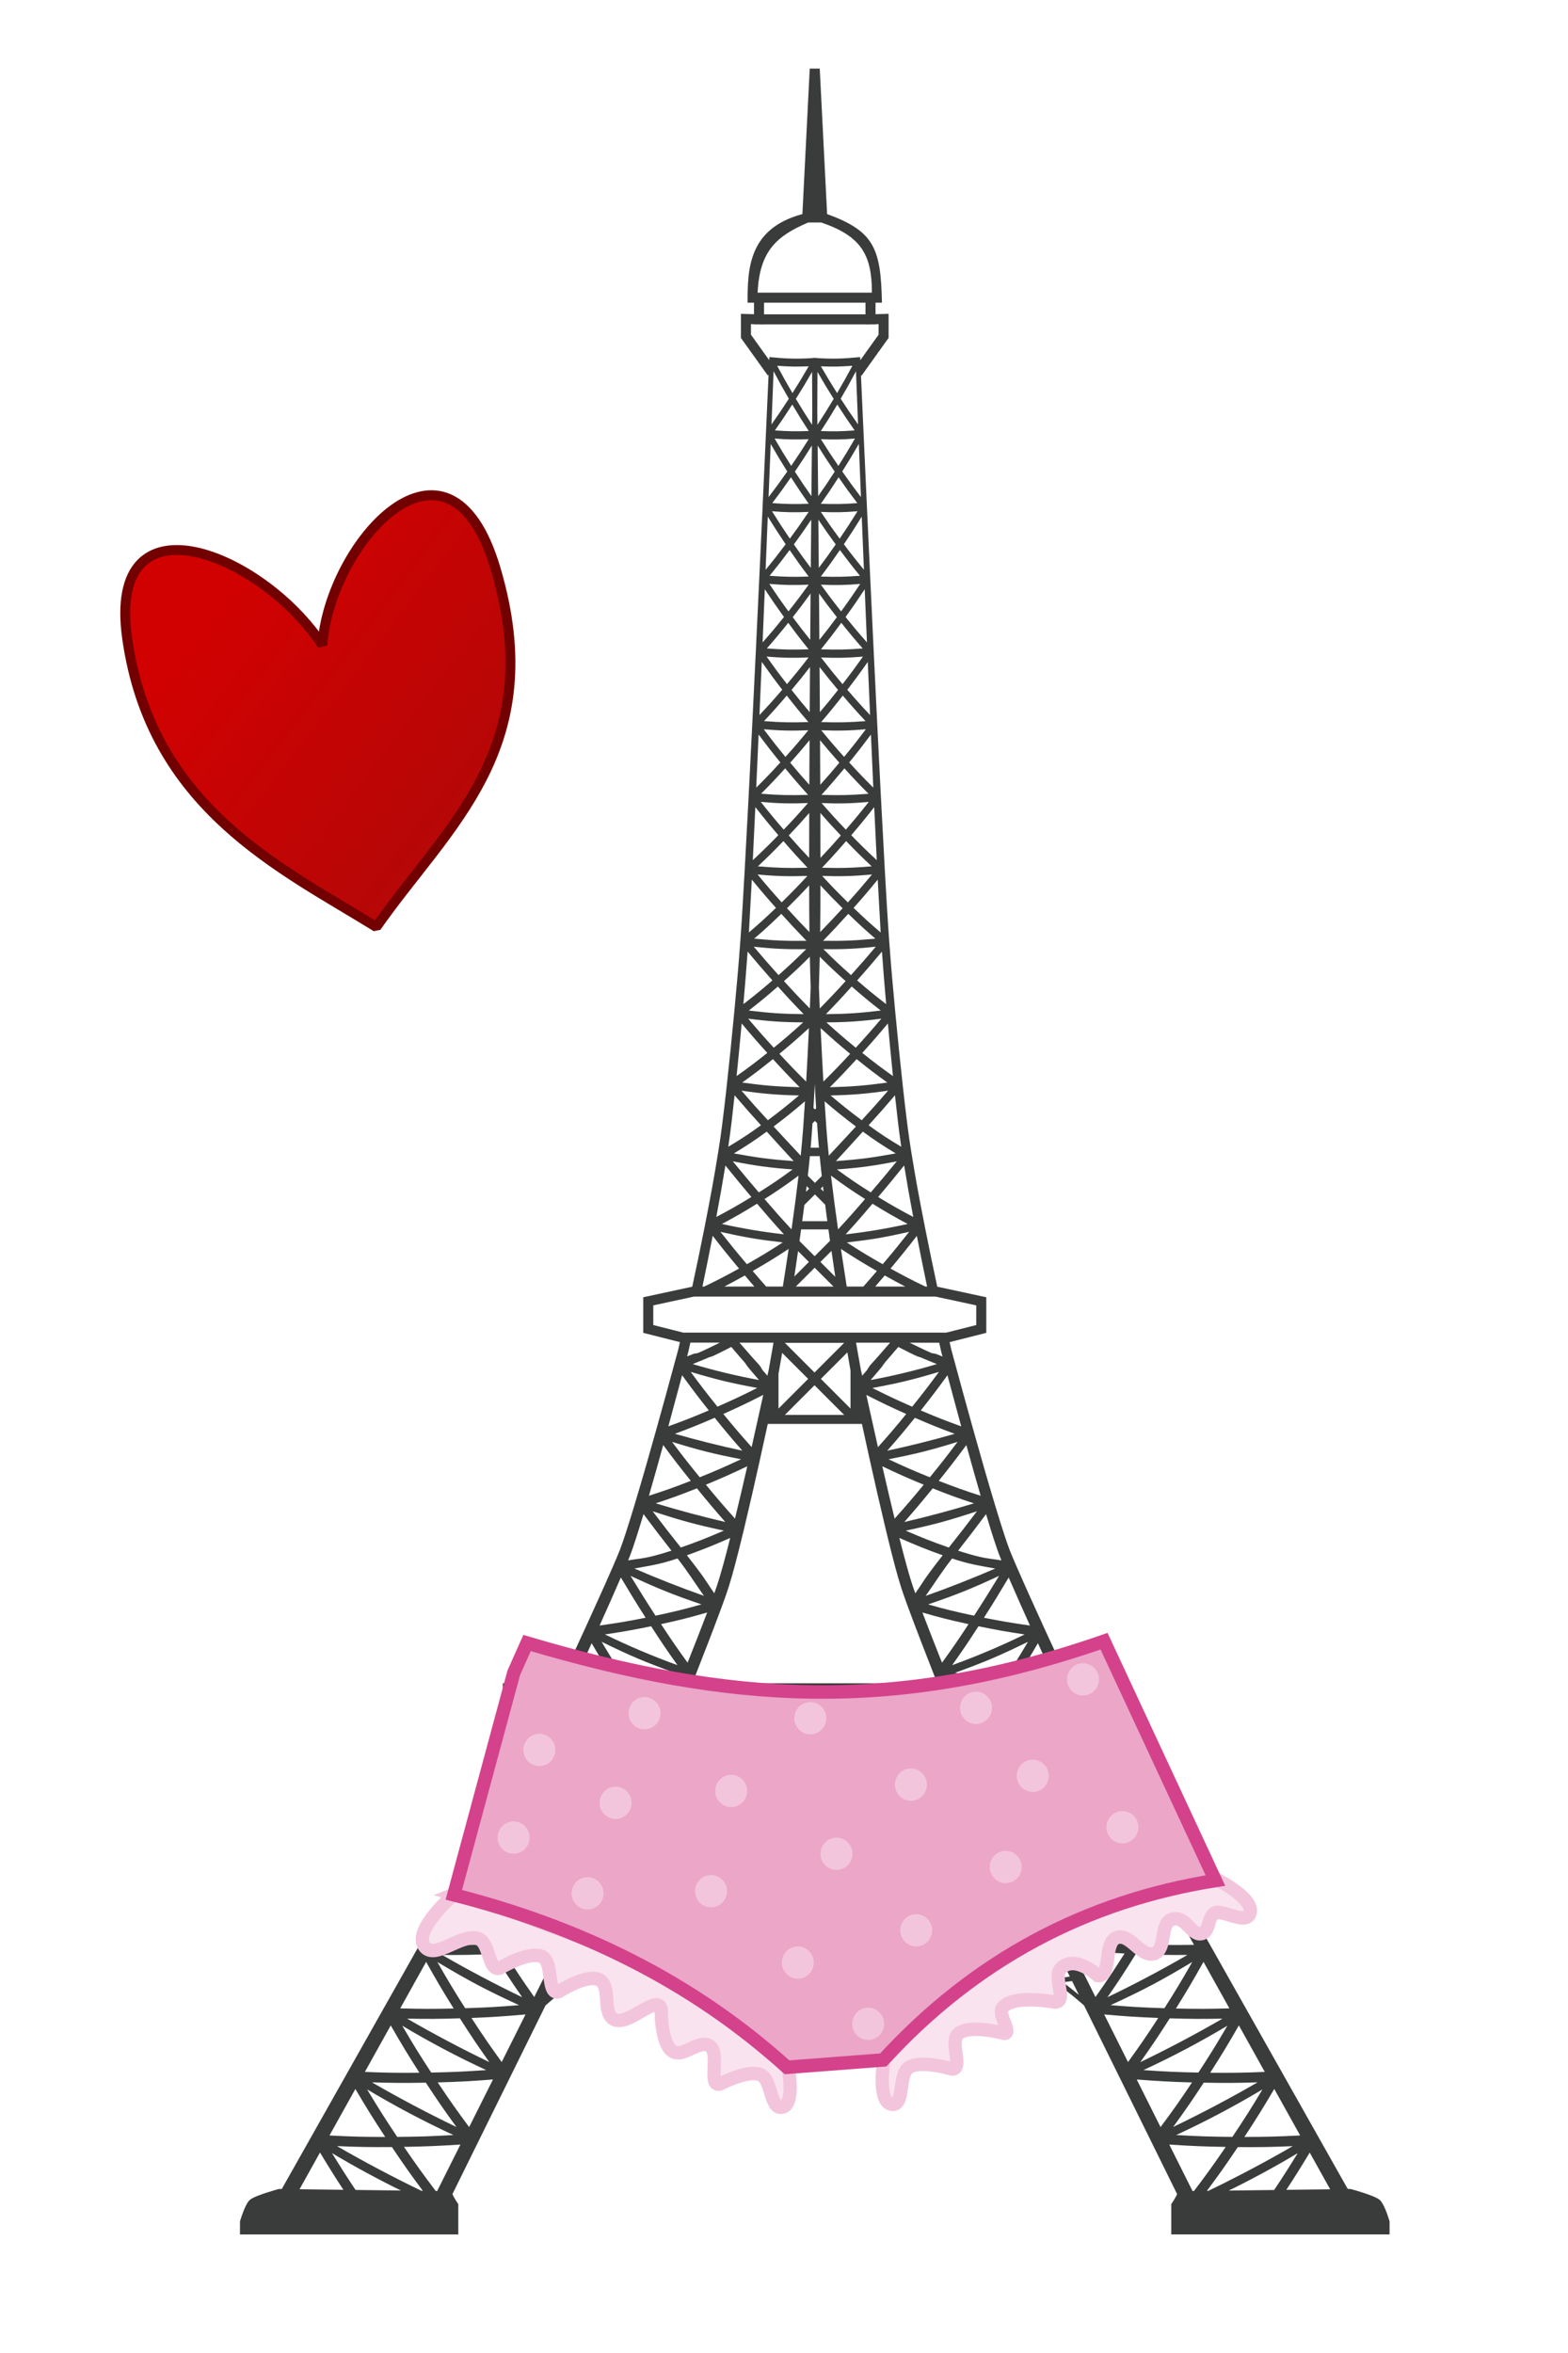 <?xml version="1.0" encoding="UTF-8"?>
<svg width="480" height="720" version="1.1" viewBox="0 0 127 190.5" xmlns="http://www.w3.org/2000/svg">
<defs>
<linearGradient id="a" x1="218.43" x2="285.27" y1="31.128" y2="163.08" gradientTransform="matrix(.467 -.088 .165 .821 433.3 94.26)" gradientUnits="userSpaceOnUse">
<stop stop-color="#d20101" offset="0"/>
<stop stop-color="#b50707" offset="1"/>
</linearGradient>
</defs>
<g transform="translate(0 -106.5)">
<g transform="matrix(.486 0 0 .442 -13.774 -134.63)">
<g transform="matrix(1.112,0,0,1.112,-10.81,-93.902)"></g>
</g>
<path d="m112.51 286.22c-0.109-0.358-0.432-1.338-0.771-1.623-0.402-0.34-2.116-0.813-2.329-0.871-0.014-3e-3 -0.022-7e-3 -0.022-7e-3l-0.227 2e-3 -2.266-4.014-2.893-5.127h6.3e-4l-3.214-5.696h-6.3e-4l-2.893-5.128-2e-3 3.7e-4 -2.572-4.558h6.2e-4l-2.356-4.174v-0.136h-0.077l-0.783-1.387h-6.26e-4l-2.359-4.176h0.012l0.035-0.037 0.085-0.09 1.38-1.463v-4.954h-4.619l-2.076-4.505-1.16-2.554c-0.33-0.736-0.668-1.486-1.052-2.372l-0.324-0.754-0.251-0.612c-0.145-0.378-0.293-0.812-0.434-1.241-0.239-0.73-0.477-1.491-0.763-2.44-0.708-2.365-1.064-3.619-1.73-5.99-0.616-2.202-0.959-3.453-1.595-5.802h-6.29e-4l-0.204-0.753-0.136-0.599 2.971-0.751v-2.881l-3.97-0.856c-0.389-1.81-0.641-3.022-1.025-4.953-0.464-2.369-0.704-3.639-1.09-6.021-0.062-0.396-0.117-0.761-0.167-1.103-0.071-0.495-0.131-0.956-0.19-1.434-0.099-0.792-0.193-1.596-0.303-2.588-0.271-2.479-0.402-3.777-0.635-6.218-0.203-2.175-0.32-3.457-0.481-5.631-0.156-2.209-0.227-3.505-0.352-5.698l-0.324-6.053-0.283-5.606-0.304-6.245-0.288-6.077-0.25-5.394-0.271-5.947-0.217-4.822 0.043 0.038 2.194-3.061v-1.951l-1.059 0.03v-0.931h0.52c-0.083-4.42-0.643-5.792-4.44-7.175l-0.596-11.777h-0.811l-0.595 11.778c-4.42 1.184-4.434 4.528-4.44 7.175h0.52v0.931l-1.059-0.03v1.952l2.173 3.031 0.066-0.049-0.219 4.886-0.268 5.881-0.271 5.823-0.269 5.691-0.29 5.952-0.297 5.899-0.324 6.053c-0.123 2.152-0.193 3.439-0.342 5.574-0.166 2.256-0.284 3.547-0.493 5.776-0.233 2.439-0.363 3.737-0.637 6.233h3.65e-4c-0.109 0.976-0.202 1.77-0.299 2.552-0.06 0.478-0.119 0.938-0.19 1.434-0.05 0.342-0.105 0.709-0.168 1.104-0.386 2.386-0.627 3.655-1.091 6.032-0.382 1.923-0.635 3.136-1.023 4.94l-3.97 0.856v2.881l2.971 0.751-0.136 0.599-0.204 0.753h-6.28e-4c-0.636 2.349-0.979 3.599-1.594 5.799-0.668 2.376-1.024 3.63-1.735 6.005-0.285 0.944-0.521 1.701-0.76 2.428-0.142 0.429-0.289 0.863-0.433 1.241l-0.252 0.612-0.309 0.72c-0.391 0.901-0.733 1.66-1.067 2.405l-1.195 2.63-2.042 4.429h-4.618v4.956l1.475 1.534 0.042 0.043-2.366 4.187-0.217 0.384-0.104 0.186-2.893 5.127-2.572 4.558-2.893 5.128-2.893 5.127-3.214 5.697-2.266 4.014-0.227-2e-3s-1.92 0.514-2.35 0.876c-0.416 0.351-0.81 1.755-0.81 1.755v1.053h17.682v-2.457s-0.338-0.474-0.472-0.814l1.946-3.946 6.3e-4 6.4e-4 2.896-5.865h-6.29e-4l2.606-5.279 0.087-0.176c0.006-7e-3 0.012-0.01 0.018-0.017 0.251-0.223 0.506-0.442 0.767-0.655 0.047-0.038 0.092-0.078 0.139-0.116 0.312-0.251 0.631-0.493 0.955-0.729 0.087-0.063 0.175-0.125 0.263-0.188 0.059-0.042 0.116-0.084 0.176-0.125 0.242-0.168 0.486-0.333 0.734-0.493 0.073-0.047 0.148-0.093 0.221-0.14 0.286-0.181 0.577-0.357 0.871-0.527 0.083-0.049 0.165-0.097 0.248-0.145 0.272-0.154 0.546-0.303 0.823-0.448 0.051-0.027 0.103-0.053 0.155-0.079 0.089-0.046 0.179-0.092 0.269-0.137 0.368-0.184 0.739-0.363 1.115-0.533 0.025-0.01 0.051-0.023 0.076-0.034 0.347-0.155 0.699-0.301 1.053-0.444 0.112-0.045 0.224-0.089 0.337-0.133 0.027-0.01 0.053-0.02 0.08-0.034 0.302-0.116 0.607-0.228 0.913-0.335 0.116-0.04 0.234-0.08 0.351-0.119 0.308-0.104 0.618-0.203 0.93-0.297 0.088-0.027 0.174-0.055 0.262-0.081 0.267-0.079 0.537-0.154 0.806-0.226 0.094-0.023 0.188-0.049 0.282-0.073 0.1-0.027 0.2-0.053 0.301-0.078 0.394-0.099 0.789-0.191 1.187-0.276 0.081-0.017 0.162-0.034 0.242-0.05 0.34-0.07 0.682-0.136 1.024-0.196 0.103-0.017 0.205-0.037 0.307-0.054 0.002 0 0.003-3.7e-4 0.004-6.4e-4 0.365-0.061 0.732-0.117 1.099-0.169 0.106-0.017 0.212-0.03 0.318-0.043 0.41-0.054 0.822-0.103 1.234-0.144 0.005-6.1e-4 0.009-2e-3 0.014-2e-3 0.254-0.023 0.509-0.046 0.764-0.067 0.158-0.013 0.316-0.023 0.474-0.035 0.075-7e-3 0.15-0.013 0.225-0.017 0.413-0.027 0.827-0.046 1.241-0.06 0.101-3e-3 0.202-7e-3 0.303-0.01 0.343-0.01 0.687-0.017 1.031-0.017 0.066-3.7e-4 0.131-2e-3 0.197-2e-3 0.066 0 0.131 2e-3 0.196 2e-3 0.344 2e-3 0.688 7e-3 1.032 0.017 0.101 2e-3 0.202 7e-3 0.303 0.01 0.414 0.013 0.828 0.034 1.241 0.06 0.075 7e-3 0.15 0.01 0.225 0.017 0.158 0.01 0.317 0.023 0.474 0.035 0.255 0.02 0.509 0.041 0.764 0.067 0.005 6.4e-4 9e-3 2e-3 0.013 2e-3 0.413 0.041 0.824 0.091 1.235 0.144 0.106 0.013 0.212 0.027 0.318 0.043 0.367 0.051 0.733 0.107 1.098 0.169 0.002 3.7e-4 0.004 3.7e-4 0.005 6.4e-4 0.103 0.017 0.205 0.036 0.308 0.054 0.342 0.061 0.684 0.126 1.024 0.196 0.081 0.017 0.162 0.034 0.242 0.05 0.397 0.085 0.793 0.177 1.187 0.276 0.101 0.023 0.202 0.052 0.302 0.078 0.094 0.023 0.188 0.048 0.281 0.073 0.27 0.072 0.539 0.147 0.807 0.226 0.087 0.027 0.173 0.053 0.259 0.08 0.313 0.095 0.624 0.195 0.933 0.299 0.116 0.039 0.233 0.078 0.349 0.119 0.308 0.107 0.613 0.219 0.917 0.336 0.026 0.01 0.053 0.02 0.08 0.03 0.111 0.043 0.222 0.087 0.333 0.132 0.354 0.142 0.707 0.289 1.054 0.444 0.025 0.01 0.05 0.02 0.075 0.034 0.376 0.169 0.747 0.348 1.115 0.533 0.09 0.045 0.18 0.091 0.269 0.138 0.053 0.027 0.105 0.053 0.158 0.081 0.276 0.144 0.549 0.293 0.82 0.446 0.083 0.047 0.165 0.096 0.248 0.144 0.294 0.171 0.584 0.346 0.871 0.528 0.073 0.046 0.148 0.092 0.22 0.139 0.244 0.158 0.484 0.32 0.722 0.485 0.061 0.043 0.121 0.087 0.182 0.129 0.092 0.066 0.185 0.13 0.276 0.197 0.32 0.233 0.635 0.472 0.943 0.719 0.057 0.046 0.113 0.095 0.17 0.142 0.249 0.203 0.493 0.413 0.734 0.626 0.009 0.01 0.019 0.017 0.029 0.027l0.087 0.175 2.606 5.279 2.606 5.279 2.236 4.531 3.6e-4 6.4e-4c-0.134 0.34-0.472 0.813-0.472 0.813v2.457h17.681v-1.053c2e-3 -6e-4 -0.013-0.05-0.038-0.132zm-7.204-6.833c-1.799 0.093-2.703 0.116-4.515 0.12 1.001-1.525 1.484-2.302 2.418-3.885zm-11.587-19.198c-0.832 1.502-1.264 2.239-2.16 3.689-1.702-0.076-2.554-0.135-4.263-0.295 2.64-1.221 3.925-1.901 6.423-3.394zm-6.715 2.806c0.925-1.375 1.373-2.078 2.236-3.509 1.668 0.094 2.501 0.118 4.159 0.129-2.071 1.239-4.204 2.366-6.395 3.379zm4.989 1.701c1.681 0.072 2.535 0.088 4.183 0.077-2.117 1.225-4.271 2.363-6.476 3.423 0.937-1.356 1.403-2.07 2.293-3.5zm4.571 0.649c-0.868 1.523-1.318 2.272-2.252 3.741-1.739-0.056-2.613-0.106-4.36-0.247 2.717-1.256 4.041-1.957 6.611-3.494zm-1.82 4.56c1.719 0.052 2.59 0.058 4.272 0.027-2.178 1.258-4.391 2.429-6.657 3.519 0.973-1.372 1.461-2.096 2.385-3.545zm4.666 0.597c-0.905 1.545-1.374 2.305-2.346 3.794-1.777-0.036-2.668-0.076-4.455-0.199 2.329-1.078 4.597-2.276 6.801-3.594zm-1.913 4.612c1.755 0.034 2.645 0.027 4.361-0.027-2.236 1.294-4.511 2.495-6.84 3.614 1.01-1.388 1.517-2.12 2.479-3.589zm4.759 0.544c-0.942 1.567-1.43 2.337-2.439 3.846-1.815-0.017-2.725-0.047-4.551-0.151 2.394-1.108 4.726-2.341 6.99-3.695zm0.184-1.415c-1.763 0.071-2.648 0.084-4.421 0.067 0.963-1.504 1.427-2.272 2.324-3.832zm-2.866-5.145c-1.726 0.049-2.592 0.051-4.33 0.013 0.925-1.483 1.372-2.24 2.233-3.778zm-2.866-5.144c-1.689 0.027-2.538 0.017-4.237-0.04 0.888-1.464 1.316-2.209 2.139-3.724zm-8.367-4.522c-0.872 1.417-1.322 2.112-2.256 3.477l-1.929-3.854c1.677 0.19 2.514 0.266 4.185 0.377zm-2.847 4.759c-0.096 0.02-0.192 0.036-0.287 0.057-0.161-0.581-0.344-1.164-0.547-1.746l0.624 1.263zm-1.978-2.732c-0.801-0.389-1.617-0.742-2.443-1.066l0.002-2e-3c0.08 0.034 0.16 0.065 0.24 0.097l1.433-1.433 0.418 0.418 0.981 1.987zm0.229 0.54c-0.604 0.167-1.195 0.352-1.774 0.553-0.234-0.567-0.487-1.132-0.76-1.695 0.859 0.345 1.705 0.724 2.534 1.142zm-6.438-2.846-0.614-0.614 2.404-2.404v3.549c-0.548-0.178-1.099-0.339-1.653-0.492l0.002-3e-3c-0.045-0.013-0.092-0.023-0.138-0.036zm-0.656 0.224c-0.55 0.295-1.086 0.601-1.611 0.918-0.346-0.506-0.707-1.008-1.084-1.503 0.904 0.163 1.802 0.359 2.695 0.585zm-3.115-1.046c-0.073-0.013-0.146-0.027-0.22-0.038l-3.54e-4 2e-3c-0.019-2e-3 -0.039-7e-3 -0.059-0.01v-2.15l2.404 2.404-0.234 0.155c-0.564-0.123-1.129-0.231-1.697-0.329l3.72e-4 -2e-3c-0.065-0.013-0.131-0.02-0.196-0.034zm10.81-0.591c0.886-1.357 1.315-2.051 2.139-3.461 1.63 0.113 2.444 0.149 4.064 0.183-2.008 1.202-4.078 2.295-6.203 3.278zm6.525-2.706c-0.795 1.479-1.207 2.207-2.065 3.636-1.663-0.096-2.497-0.165-4.168-0.342 2.562-1.185 3.81-1.846 6.233-3.294zm-10.845-1.938 0.002 7e-3 6.38e-4 6.2e-4 0.044 0.106c0.038 0.097 0.086 0.189 0.133 0.279l3.71e-4 6.3e-4 0.081 0.16 0.103 0.205-0.564 0.564v-1.81l0.097 0.237-0.002 6.3e-4zm0.706 1.451 0.117 0.237 0.053 0.107h-0.514zm0.552 1.119 0.235 0.475 0.64 1.296-1.77-1.77h0.896zm0.235-1.877c1.638 0.209 2.456 0.294 4.089 0.424-0.834 1.397-1.265 2.084-2.16 3.43zm4.533-0.329c-1.626-0.116-2.44-0.195-4.071-0.39 2.484-1.149 3.693-1.789 6.043-3.193-0.758 1.456-1.153 2.175-1.972 3.583zm-3.89-1.385c-0.181 0.067-0.367 0.135-0.563 0.205 0.025-0.05 0.046-0.109 0.075-0.148l0.084-0.114 0.162-0.22 0.299-0.409 0.536-0.748c0.283-0.4 0.566-0.811 0.903-1.311l2.476-2e-3 0.636 0.081 0.502 0.058 0.271 0.03 0.141 0.017c0.039 3e-3 0.073-7e-3 0.109-0.01-1.853 0.912-3.707 1.827-5.632 2.572zm-1.438-2e-3 -1.117-2.741 3.104-2e-3c-0.698 1.012-1.157 1.643-1.987 2.743zm-1.627 2.346-2.404-2.404 2.066-2.066 0.184 0.46 0.155 0.385v3.625zm-5.279 0.47 2.36-2.359 2.359 2.359zm4.718 0.775-2.358 2.358-2.359-2.358zm-2.358-4.167-2.164-2.163 4.331-2e-3zm-0.516 0.517-2.404 2.404v-4.809zm4.601 8.477c-0.579 0.236-1.145 0.485-1.698 0.749-0.294-0.538-0.605-1.072-0.934-1.602 0.886 0.251 1.765 0.533 2.632 0.853zm-0.794-0.682c0.12 0.04 0.239 0.08 0.359 0.121v-3.797l2.404 2.404-1.662 1.662c-0.365-0.136-0.732-0.267-1.101-0.391zm4.717 1.987c-0.103-0.053-0.206-0.106-0.309-0.158 0.104 0.052 0.206 0.105 0.309 0.158zm9.656-2.987c-1.653 3e-3 -2.482-0.017-4.144-0.095 0.85-1.442 1.26-2.177 2.047-3.671zm-2.865-5.145c-1.616-0.02-2.428-0.049-4.051-0.147 0.812-1.423 1.204-2.147 1.954-3.617zm-5.436-10.884h-3.466c0.802-1.249 1.216-1.923 1.991-3.247zm-23.78-25.358-0.11-0.183-0.106-0.164c-0.035-0.05-0.072-0.083-0.109-0.125l-0.211-0.234-0.411-0.459-0.921-1.054c0.002-2e-3 0.004-2e-3 0.005-2e-3h2.751l-0.042 0.247-0.341 1.927-0.11 0.504-0.27-0.312zm0.059 2.008-0.941 4.229c-0.938-1.05-1.396-1.587-2.293-2.683 1.302-0.583 1.949-0.892 3.233-1.546zm-1.657-2.799c0.093 0.104 0.185 0.208 0.271 0.339l0.111 0.164 0.118 0.142 0.248 0.294 0.562 0.658c-1.812-0.335-3.602-0.766-5.368-1.291l0.799-0.326 0.352-0.148 0.169-0.072 0.161-0.049c0.121-0.034 0.244-0.092 0.371-0.155l0.389-0.19 0.885-0.448 0.646 0.755zm-2.664-1.035-0.555 0.26-0.284 0.129c-0.048 0.02-0.099 0.049-0.146 0.061l-0.144 0.027-0.16 0.023-0.177 0.071-0.382 0.152 0.102-0.384 0.164-0.736h2.39c-0.293 0.146-0.556 0.275-0.808 0.395zm3.834 3.274c-1.281 0.641-1.926 0.945-3.224 1.515-0.888-1.105-1.323-1.669-2.17-2.818 2.129 0.635 3.209 0.896 5.395 1.303zm-1.207 5.078c-1.839-0.394-3.654-0.848-5.462-1.366 1.28-0.477 1.938-0.742 3.223-1.298 0.878 1.09 1.337 1.635 2.239 2.664zm0.401 1.262c-0.389 1.693-0.587 2.539-0.997 4.238-0.962-1.079-1.433-1.628-2.358-2.746 1.35-0.559 2.022-0.858 3.354-1.492zm-0.504-0.57c-1.329 0.622-1.999 0.915-3.346 1.461-0.917-1.125-1.367-1.698-2.245-2.866 2.205 0.68 3.325 0.962 5.591 1.405zm-1.278 5.081c-1.899-0.44-3.771-0.943-5.636-1.51 1.323-0.436 2.006-0.686 3.337-1.214 0.903 1.111 1.376 1.668 2.299 2.724zm0.4 1.289c-0.216 0.856-0.385 1.502-0.565 2.161-0.091 0.33-0.186 0.663-0.298 1.038-0.058 0.19-0.118 0.386-0.193 0.614l-0.234 0.672c-0.433-0.613-0.743-1.135-1.082-1.587-0.337-0.46-0.677-0.905-1.137-1.492 1.415-0.506 2.116-0.795 3.509-1.405zm-0.514-0.59c-1.386 0.596-2.084 0.876-3.489 1.368-0.923-1.164-1.382-1.747-2.281-2.936 2.274 0.747 3.428 1.065 5.769 1.569zm-1.616 5.28c-1.909-0.672-3.779-1.412-5.636-2.212 1.4-0.255 2.096-0.347 3.498-0.814 0.897 1.155 1.304 1.845 2.138 3.026zm-0.199 0.691c-1.489 0.423-2.233 0.598-3.722 0.916-0.829-1.275-1.229-1.928-2.024-3.224 2.249 1.042 3.397 1.51 5.746 2.308zm-1.947 4.92c-2.001-0.725-3.959-1.554-5.871-2.486 1.495-0.225 2.244-0.356 3.74-0.663 0.829 1.282 1.255 1.913 2.132 3.149zm-0.243 0.614c-1.529 0.364-2.296 0.526-3.827 0.81-0.854-1.303-1.268-1.967-2.07-3.314 2.305 1.126 3.485 1.627 5.897 2.504zm0.476 0.663-0.078 0.193h-0.72c0.247-0.059 0.506-0.121 0.798-0.193zm-1.561-4.597c1.495-0.33 2.242-0.512 3.736-0.942-0.629 1.645-0.947 2.448-1.586 4.063-0.886-1.225-1.315-1.851-2.15-3.121zm2.654 4.48 0.003 3.5e-4 0.116-0.299 0.124-0.313-0.002-6.4e-4 0.96-2.464c0.296-0.771 0.589-1.532 0.95-2.507h3.65e-4l0.025-0.07c0.069-0.186 0.139-0.377 0.214-0.58l-0.002-3.7e-4 0.102-0.277c0.107-0.301 0.215-0.604 0.325-0.949 0.199-0.628 0.337-1.133 0.476-1.644 0.223-0.836 0.429-1.651 0.668-2.642l0.002 6.3e-4c0.041-0.176 0.082-0.343 0.122-0.508 0.011-0.049 0.022-0.094 0.034-0.143h-3.65e-4c0.47-1.974 0.75-3.211 1.187-5.168h6.29e-4c0.029-0.134 0.057-0.262 0.085-0.389 0.019-0.084 0.038-0.167 0.057-0.255h-3.62e-4c0.208-0.942 0.377-1.715 0.544-2.482h7.626c0.167 0.768 0.336 1.542 0.544 2.482 0.018 0.08 0.035 0.156 0.051 0.234 0.03 0.134 0.06 0.268 0.091 0.41h6.3e-4c0.436 1.957 0.715 3.194 1.186 5.167l-3.66e-4 6.2e-4c0.044 0.186 0.087 0.364 0.129 0.538 9e-3 0.038 0.017 0.074 0.027 0.113 0.239 0.99 0.445 1.805 0.669 2.641 0.138 0.51 0.277 1.016 0.476 1.643 0.111 0.346 0.218 0.648 0.325 0.95l0.101 0.277-6.26e-4 3.8e-4c0.074 0.203 0.144 0.394 0.212 0.58l0.026 0.07c0.361 0.975 0.655 1.736 0.95 2.507l0.959 2.464-0.002 6e-4 0.083 0.209 0.157 0.404 0.002-2e-3 0.123 0.311h-19.846zm10.292-24.336 2.147-2.146 0.046 0.275 0.208 1.201v3.073zm1.887 2.919h-4.804l2.402-2.403zm-2.402-3.434-2.402-2.402h4.804zm-0.516 0.515-2.401 2.403v-2.838l0.03-0.144 0.225-1.292 0.039-0.235zm13.44 19.173c-1.49-0.318-2.233-0.492-3.721-0.915 2.347-0.799 3.495-1.268 5.745-2.31-0.795 1.298-1.195 1.95-2.024 3.225zm0.357 0.855c1.495 0.307 2.244 0.438 3.739 0.663-1.913 0.932-3.871 1.761-5.872 2.487 0.878-1.236 1.304-1.868 2.133-3.15zm-4.278-2.46c0.834-1.182 1.241-1.872 2.139-3.027 1.401 0.467 2.098 0.559 3.497 0.814-1.859 0.8-3.728 1.54-5.636 2.213zm-0.84-0.206-0.234-0.672c-0.075-0.228-0.136-0.424-0.193-0.614-0.113-0.375-0.206-0.708-0.297-1.038-0.181-0.659-0.35-1.305-0.566-2.161 1.392 0.611 2.094 0.899 3.509 1.405-0.46 0.586-0.8 1.033-1.137 1.492-0.339 0.452-0.649 0.975-1.082 1.588zm2.713-3.707c-1.405-0.492-2.103-0.772-3.488-1.368 2.34-0.503 3.494-0.822 5.768-1.569-0.898 1.19-1.357 1.773-2.28 2.937zm-3.602-2.067c0.922-1.055 1.395-1.614 2.298-2.724 1.332 0.528 2.015 0.778 3.339 1.213-1.865 0.568-3.738 1.071-5.637 1.511zm-0.786-0.273c-0.41-1.7-0.607-2.546-0.997-4.239 1.333 0.635 2.004 0.934 3.355 1.493-0.925 1.118-1.397 1.667-2.358 2.746zm2.852-3.348c-1.346-0.545-2.015-0.838-3.344-1.46 2.266-0.444 3.385-0.727 5.59-1.407-0.879 1.168-1.328 1.742-2.246 2.868zm-3.449-2.152c0.902-1.028 1.36-1.574 2.238-2.664 1.285 0.556 1.943 0.822 3.223 1.299-1.808 0.518-3.622 0.972-5.461 1.366zm-0.753-0.289-0.941-4.228c1.284 0.653 1.931 0.962 3.234 1.544-0.897 1.097-1.355 1.634-2.293 2.684zm2.771-3.274c-1.299-0.57-1.944-0.873-3.224-1.515 2.184-0.406 3.264-0.669 5.394-1.303-0.848 1.149-1.282 1.713-2.17 2.818zm2.076-4.215-0.177-0.071-0.16-0.023-0.144-0.027c-0.048-0.013-0.099-0.041-0.147-0.061l-0.284-0.129-0.554-0.26c-0.252-0.12-0.516-0.25-0.809-0.395h2.39l0.164 0.736 0.102 0.384zm-1.926 0.017c0.127 0.063 0.252 0.122 0.371 0.155l0.161 0.049 0.17 0.072 0.352 0.148 0.798 0.326c-1.766 0.524-3.556 0.955-5.367 1.29l0.562-0.656 0.247-0.294 0.118-0.141 0.111-0.164c0.087-0.131 0.178-0.235 0.271-0.34l0.285-0.328 0.646-0.755 0.886 0.448zm-2.858 0.071-0.411 0.459-0.211 0.234c-0.036 0.042-0.073 0.076-0.109 0.125l-0.106 0.163-0.11 0.183-0.396 0.456-0.11-0.503-0.341-1.928-0.042-0.247h2.751c0.002 2e-3 0.004 2e-3 0.005 2e-3zm3.539 20.79c1.495 0.431 2.241 0.613 3.737 0.942-0.836 1.27-1.265 1.897-2.15 3.122-0.639-1.615-0.958-2.418-1.588-4.064zm2.973 5.733h-0.72l-0.078-0.193c0.292 0.072 0.55 0.134 0.798 0.193zm-0.321-0.856c2.411-0.876 3.591-1.379 5.897-2.505-0.803 1.348-1.216 2.011-2.07 3.314-1.532-0.283-2.298-0.445-3.828-0.809zm4.336-7.712c0.672 1.545 1.024 2.329 1.722 3.889-1.492-0.211-2.237-0.337-3.727-0.631 0.822-1.289 1.22-1.946 2.005-3.259zm-1.221-3.147c0.094 0.288 0.189 0.574 0.29 0.865l0.156 0.427 0.189 0.471c-0.713-0.117-1.222-0.156-1.752-0.286-0.526-0.122-1.056-0.275-1.76-0.501 0.915-1.175 1.371-1.761 2.264-2.959 0.241 0.806 0.426 1.403 0.613 1.983zm-1.051-3.47c-1.364-0.44-2.043-0.683-3.393-1.207 0.913-1.138 1.36-1.717 2.235-2.897 0.456 1.648 0.686 2.471 1.157 4.104zm-1.574-5.618c-1.318-0.48-1.974-0.738-3.275-1.29 0.884-1.117 1.316-1.688 2.16-2.848zm-2.763-11.318h-0.143c-1.095-0.528-1.696-0.838-2.821-1.458 0.87-1.041 1.296-1.571 2.134-2.647 0.323 1.645 0.493 2.485 0.83 4.104zm-9.112-16.123c0.005-0.095 0.01-0.191 0.015-0.283 0.005 0.092 0.01 0.188 0.015 0.284 0.002 0.043 0.004 0.083 0.006 0.124 9e-3 0.174 0.019 0.351 0.029 0.537h3.71e-4c0.02 0.362 0.039 0.696 0.059 1.021l-0.099 0.099-0.119-0.118c0.019-0.319 0.038-0.645 0.058-1.001h6.38e-4l0.004-0.081c0.011-0.187 0.02-0.379 0.032-0.581h-0.002zm0.025 2.712 0.174 0.174c0.009 0.145 0.019 0.289 0.029 0.433 0.035 0.496 0.072 1.007 0.121 1.562h-0.669c0.049-0.555 0.086-1.066 0.121-1.562 9e-3 -0.136 0.018-0.273 0.027-0.41zm2.489 9.183c0.886-0.973 1.32-1.471 2.176-2.48 1.125 0.693 1.696 1.021 2.847 1.64-1.659 0.367-3.334 0.649-5.023 0.84zm5.145-0.204c-0.842 1.065-1.269 1.59-2.143 2.621-1.175-0.668-1.757-1.02-2.906-1.761 2.038-0.236 3.048-0.41 5.049-0.859zm-3.11-3.191c-1.112-0.703-1.663-1.074-2.74-1.862 1.792-0.124 3.087-0.304 4.847-0.656-0.83 1.011-1.252 1.52-2.107 2.518zm-2.824-2.534c0.879-0.947 1.313-1.431 2.181-2.389 1.044 0.758 1.578 1.105 2.662 1.766-1.924 0.349-2.893 0.478-4.843 0.623zm-2.146-18.544c-0.684-0.7-1.091-1.132-1.817-1.928 0.744-0.738 1.159-1.164 1.797-1.853 0.002 1.345 0.005 2.4 0.021 3.781zm-1.672-7.821c0.688-0.727 1.078-1.153 1.658-1.819l-0.006 3.634c-0.606-0.638-0.989-1.061-1.652-1.815zm0.119-5.891c0.649-0.73 1.017-1.157 1.564-1.823l-0.018 3.609c-0.563-0.623-0.926-1.043-1.546-1.785zm1.587 15.708c0.02 0.914 0.042 1.686 0.069 2.488-0.019 0.505-0.042 1.04-0.069 1.701-0.852-0.867-1.27-1.31-2.094-2.214 0.86-0.771 1.315-1.197 2.094-1.975zm-1.481-21.599c0.621-0.743 0.967-1.172 1.495-1.856l-0.023 3.653c-0.539-0.631-0.882-1.051-1.472-1.797zm0.097-5.891c0.599-0.766 0.926-1.198 1.445-1.916l-0.029 3.752c-0.527-0.654-0.851-1.075-1.415-1.836zm0.09-5.891c0.582-0.795 0.89-1.234 1.407-2.001l-0.035 3.9c-0.521-0.689-0.828-1.115-1.372-1.899zm3.608-6.357c-0.584-0.851-0.868-1.285-1.419-2.163 1.012 0.047 1.749 0.034 2.759-0.049-0.519 0.896-0.788 1.34-1.34 2.211zm0.016 0.925c0.591 0.852 0.894 1.27 1.515 2.09-1.18 0.083-1.772 0.094-2.954 0.054 0.591-0.842 0.879-1.271 1.439-2.144zm-1.438-3.747c0.55-0.843 0.817-1.272 1.333-2.143 0.548 0.853 0.829 1.272 1.407 2.095-1.095 0.077-1.644 0.087-2.741 0.049zm1.121 3.288c-0.526 0.814-0.815 1.244-1.339 1.986l-0.04-4.103c0.524 0.841 0.81 1.281 1.379 2.116zm0.085 5.891c-0.544 0.783-0.851 1.209-1.372 1.899l-0.035-3.9c0.517 0.768 0.825 1.206 1.407 2.001zm-1.24 25.38-0.007-3.634c0.581 0.665 0.971 1.092 1.659 1.82-0.662 0.754-1.046 1.177-1.652 1.815zm3.65e-4 2.224c0.639 0.689 1.052 1.116 1.797 1.853-0.727 0.796-1.134 1.228-1.818 1.928 0.016-1.381 0.02-2.436 0.021-3.781zm-0.013-8.144-0.018-3.61c0.547 0.667 0.915 1.093 1.564 1.823-0.62 0.742-0.983 1.164-1.546 1.786zm-0.041 13.922c0.779 0.778 1.234 1.204 2.095 1.974-0.823 0.904-1.242 1.349-2.095 2.215-0.028-0.66-0.049-1.193-0.068-1.698 0.026-0.803 0.048-1.576 0.068-2.491zm-0.06-29.406c0.518 0.718 0.846 1.151 1.445 1.916-0.565 0.761-0.888 1.183-1.416 1.837zm0.045 5.951c0.528 0.684 0.874 1.113 1.496 1.856-0.589 0.746-0.933 1.167-1.471 1.797zm-0.378 42.697 0.83 0.831c0.055 0.435 0.114 0.874 0.176 1.339h-2.034c0.062-0.456 0.119-0.888 0.173-1.315zm-0.724-0.207c0.018-0.151 0.036-0.305 0.054-0.462l0.204 0.204zm1.19-0.258 0.185-0.185c0.017 0.143 0.033 0.281 0.049 0.419zm0.221-8.667c-0.098-1.735-0.142-2.6-0.224-4.333 0.942 0.862 1.421 1.278 2.394 2.083-0.853 0.919-1.286 1.369-2.17 2.249zm-0.183 7.187h0.002c0.017 0.16 0.034 0.307 0.051 0.458l-0.556 0.556-0.575-0.575c0.016-0.145 0.032-0.287 0.048-0.44h0.002c0.022-0.207 0.042-0.404 0.062-0.597l8e-3 -0.076h-6.3e-4c0.017-0.164 0.032-0.323 0.047-0.48h0.795c0.035 0.362 0.073 0.742 0.118 1.153zm-1.212-7.187c-0.882-0.88-1.316-1.331-2.168-2.25 0.973-0.805 1.451-1.221 2.393-2.084-0.082 1.734-0.126 2.599-0.225 4.334zm-0.44 5.999c-0.884-0.938-1.323-1.42-2.196-2.364 1.034-0.782 1.542-1.193 2.54-2.043-0.115 1.738-0.166 2.615-0.344 4.407zm-0.044 6.5c0.025-0.185 0.049-0.358 0.073-0.532h2.215c0.024 0.174 0.047 0.347 0.073 0.532h-3.72e-4c0.013 0.099 0.026 0.192 0.041 0.287 0.005 0.034 0.009 0.07 0.014 0.105l-1.245 1.245-1.228-1.227c0.019-0.134 0.038-0.269 0.058-0.41zm2.318-6.501c-0.179-1.79-0.228-2.667-0.344-4.406 0.999 0.849 1.506 1.26 2.54 2.043-0.873 0.943-1.312 1.425-2.196 2.363zm2.665-2.87c-1.028-0.77-1.534-1.175-2.524-2.008 1.717-0.034 2.962-0.138 4.661-0.388-0.839 0.973-1.269 1.453-2.137 2.396zm-2.576-2.673c0.88-0.892 1.314-1.347 2.165-2.276 0.981 0.79 1.478 1.171 2.489 1.899-1.853 0.249-2.784 0.326-4.654 0.378zm2.096-3.199c-0.969-0.792-1.447-1.205-2.382-2.052 1.64-7e-3 2.829-0.087 4.454-0.301-0.811 0.957-1.228 1.43-2.072 2.353zm-2.421-2.715c0.851-0.877 1.268-1.326 2.09-2.24 0.926 0.807 1.398 1.196 2.356 1.946-1.772 0.21-2.662 0.27-4.446 0.294zm2.035-3.164c-0.914-0.811-1.363-1.23-2.238-2.103 1.56 0.027 2.694-0.027 4.246-0.199-0.789 0.929-1.191 1.395-2.007 2.301zm-2.264-2.775c0.829-0.861 1.238-1.295 2.041-2.186 0.861 0.832 1.3 1.236 2.196 2.01-1.691 0.159-2.538 0.195-4.237 0.176zm2.01-3.111c-0.851-0.834-1.269-1.265-2.084-2.144 1.482 0.052 2.56 0.02 4.037-0.115-0.765 0.92-1.156 1.373-1.952 2.259zm-2.097-2.806c0.797-0.843 1.189-1.275 1.956-2.158 0.813 0.841 1.226 1.251 2.07 2.045-1.608 0.129-2.413 0.153-4.025 0.112zm1.932-3.083c-0.803-0.84-1.198-1.273-1.966-2.154 1.402 0.056 2.424 0.034 3.823-0.092-0.725 0.915-1.098 1.366-1.857 2.246zm-1.976-2.815c0.758-0.841 1.129-1.27 1.857-2.15 0.767 0.844 1.157 1.256 1.955 2.059-1.522 0.117-2.285 0.135-3.812 0.091zm1.836-3.076c-0.757-0.844-1.13-1.277-1.855-2.158 1.325 0.055 2.29 0.034 3.612-0.079-0.685 0.911-1.038 1.36-1.757 2.237zm-1.861-2.818c0.718-0.84 1.068-1.27 1.754-2.146 0.722 0.847 1.091 1.26 1.843 2.068-1.437 0.107-2.157 0.123-3.597 0.078zm1.734-3.072c-0.714-0.846-1.063-1.28-1.745-2.16 1.247 0.054 2.155 0.036 3.399-0.069-0.645 0.906-0.977 1.355-1.654 2.23zm-1.75-2.821c0.675-0.84 1.006-1.269 1.649-2.144 0.679 0.849 1.025 1.264 1.734 2.076-1.352 0.099-2.029 0.113-3.383 0.069zm1.632-3.069c-0.671-0.848-0.998-1.282-1.636-2.162 1.169 0.053 2.021 0.036 3.187-0.062-0.604 0.904-0.914 1.351-1.55 2.224zm-1.64-2.822c0.633-0.841 0.942-1.27 1.544-2.144 0.635 0.85 0.959 1.267 1.625 2.083-1.266 0.091-1.9 0.103-3.169 0.061zm1.526-3.07c-0.627-0.849-0.933-1.283-1.526-2.162 1.09 0.05 1.885 0.036 2.973-0.055-0.562 0.9-0.851 1.345-1.446 2.217zm0.208-5.435c0.553-0.879 0.822-1.325 1.343-2.232l0.172 4.304c-0.621-0.812-0.924-1.228-1.515-2.072zm-0.126-5.89c0.511-0.877 0.76-1.322 1.238-2.224l0.169 4.304c-0.579-0.816-0.859-1.233-1.407-2.08zm-0.291-0.456c-0.54-0.854-0.803-1.288-1.312-2.168 1.022 0.037 1.531 0.027 2.55-0.043-0.48 0.896-0.728 1.34-1.238 2.211zm-0.277 0.466c-0.512 0.856-0.779 1.283-1.317 2.1l-0.011-1.139 0.016-3.144c0.509 0.886 0.772 1.323 1.312 2.183zm-3.143 5.891c0.568-0.835 0.855-1.275 1.379-2.116l-0.039 4.102c-0.524-0.742-0.813-1.172-1.34-1.986zm1.396-3.79c-0.536-0.818-0.804-1.245-1.316-2.101 0.541-0.859 0.804-1.296 1.313-2.182l0.015 3.135zm-0.274 0.502c-1.097 0.038-1.645 0.03-2.74-0.049 0.578-0.823 0.86-1.242 1.407-2.095 0.517 0.871 0.784 1.3 1.333 2.143zm-1.318-3.069c-0.511-0.871-0.758-1.314-1.238-2.211 1.02 0.071 1.53 0.079 2.55 0.042-0.509 0.881-0.771 1.315-1.312 2.168zm-0.292 0.456c-0.547 0.847-0.828 1.263-1.406 2.08l0.169-4.305c0.48 0.902 0.726 1.348 1.237 2.225zm1.607 3.272c-0.551 0.878-0.835 1.312-1.418 2.163-0.553-0.871-0.822-1.315-1.341-2.211 1.01 0.082 1.746 0.095 2.759 0.049zm0.004 5.232c-1.184 0.04-1.774 0.03-2.954-0.054 0.621-0.819 0.924-1.237 1.515-2.09 0.559 0.873 0.847 1.302 1.439 2.144zm-0.004 0.659c-0.594 0.879-0.9 1.313-1.526 2.162-0.594-0.872-0.885-1.317-1.446-2.217 1.088 0.09 1.882 0.105 2.972 0.055zm6.26e-4 5.232c-1.268 0.043-1.903 0.03-3.169-0.06 0.665-0.816 0.99-1.233 1.624-2.083 0.602 0.874 0.91 1.303 1.544 2.144zm-0.004 0.659c-0.637 0.88-0.965 1.315-1.635 2.162-0.637-0.873-0.947-1.32-1.551-2.224 1.167 0.097 2.018 0.114 3.186 0.061zm-0.004 5.232c-1.355 0.044-2.031 0.03-3.383-0.069 0.708-0.812 1.055-1.227 1.734-2.076 0.644 0.875 0.973 1.304 1.649 2.144zm-0.005 0.66c-0.681 0.88-1.031 1.314-1.745 2.16-0.678-0.875-1.009-1.323-1.654-2.23 1.244 0.104 2.151 0.123 3.399 0.069zm-0.01 5.232c-1.44 0.045-2.16 0.03-3.597-0.078 0.752-0.808 1.121-1.221 1.843-2.068 0.686 0.877 1.037 1.307 1.754 2.146zm-0.006 0.661c-0.725 0.881-1.097 1.314-1.855 2.158-0.719-0.877-1.071-1.326-1.757-2.236 1.322 0.113 2.286 0.134 3.612 0.079zm-0.02 5.233c-1.526 0.043-2.289 0.027-3.811-0.091 0.797-0.802 1.188-1.214 1.955-2.059 0.727 0.879 1.098 1.308 1.856 2.15zm-9e-3 0.661c-0.769 0.881-1.163 1.314-1.966 2.154-0.759-0.88-1.132-1.331-1.858-2.246 1.399 0.123 2.421 0.148 3.824 0.092zm-0.034 5.237c-1.612 0.04-2.418 0.017-4.025-0.112 0.843-0.795 1.257-1.204 2.069-2.045 0.767 0.883 1.157 1.314 1.956 2.158zm-0.013 0.663c-0.816 0.878-1.235 1.31-2.084 2.144-0.796-0.885-1.189-1.339-1.952-2.259 1.476 0.136 2.554 0.167 4.036 0.115zm-0.074 5.255c-1.698 0.02-2.545-0.017-4.237-0.176 0.896-0.773 1.335-1.177 2.196-2.009 0.803 0.891 1.211 1.324 2.041 2.186zm-0.025 0.672c-0.875 0.872-1.326 1.292-2.239 2.103-0.816-0.907-1.218-1.372-2.007-2.301 1.551 0.171 2.686 0.227 4.246 0.199zm-0.203 5.266c-1.784-0.023-2.674-0.083-4.445-0.293 0.958-0.75 1.429-1.139 2.355-1.946 0.821 0.915 1.239 1.363 2.09 2.24zm-0.04 0.664c-0.935 0.847-1.413 1.26-2.382 2.052-0.845-0.923-1.261-1.396-2.072-2.353 1.626 0.214 2.815 0.296 4.454 0.301zm-0.286 5.251c-1.869-0.052-2.801-0.128-4.654-0.377 1.011-0.728 1.508-1.109 2.49-1.899 0.851 0.93 1.283 1.384 2.164 2.276zm-0.051 0.665c-0.991 0.833-1.497 1.238-2.524 2.008-0.868-0.943-1.298-1.424-2.137-2.396 1.699 0.25 2.945 0.356 4.661 0.388zm-0.433 5.318c-1.951-0.146-2.919-0.275-4.842-0.624 1.083-0.66 1.617-1.008 2.662-1.765 0.868 0.957 1.301 1.441 2.181 2.389zm-0.084 0.671c-1.076 0.787-1.628 1.159-2.738 1.862-0.856-0.997-1.278-1.507-2.109-2.518 1.761 0.352 3.055 0.532 4.847 0.656zm-0.704 5.257c-1.689-0.191-3.363-0.473-5.023-0.84 1.15-0.619 1.721-0.946 2.846-1.64 0.857 1.009 1.291 1.506 2.177 2.48zm-0.096 0.655c-1.149 0.742-1.731 1.094-2.906 1.762-0.874-1.031-1.302-1.556-2.143-2.62 2 0.449 3.011 0.621 5.049 0.857zm-2.302 3.573h-2.43c0.51-0.264 0.993-0.526 1.662-0.899 0.294 0.347 0.537 0.632 0.768 0.899zm-0.134-1.259c1.178-0.68 1.761-1.036 2.913-1.79-0.188 1.251-0.311 2.05-0.471 3.049h-1.346c-0.333-0.373-0.662-0.752-1.097-1.259zm0.957-5.826c1.118-0.717 1.672-1.093 2.759-1.896-0.21 1.752-0.327 2.619-0.571 4.349-0.891-0.963-1.328-1.456-2.188-2.454zm2.719 4.214 0.878 0.878-1.181 1.181c0.099-0.652 0.196-1.31 0.303-2.059zm1.344 1.344 1.526 1.527h-3.053zm0.465-0.466 0.896-0.896c0.11 0.766 0.208 1.436 0.31 2.101zm0.859-6.988c1.088 0.803 1.64 1.178 2.759 1.895-0.862 0.998-1.298 1.491-2.188 2.454-0.244-1.73-0.362-2.597-0.572-4.349zm3.716 7.722c-0.435 0.507-0.764 0.886-1.097 1.259h-1.345c-0.159-0.999-0.283-1.797-0.472-3.049 1.153 0.753 1.736 1.11 2.914 1.79zm0.635 0.359c0.669 0.373 1.152 0.636 1.662 0.899h-2.431c0.231-0.267 0.475-0.553 0.769-0.899zm1.573-8.904c0.273 1.661 0.424 2.496 0.736 4.167-1.149-0.608-1.718-0.93-2.841-1.613 0.854-1.011 1.274-1.525 2.104-2.554zm-0.235-1.515c-1.078-0.649-1.607-0.988-2.646-1.74 0.867-0.956 1.295-1.439 2.137-2.427 0.187 1.694 0.274 2.536 0.509 4.167zm-0.672-5.723c-1.009-0.719-1.506-1.095-2.485-1.875 0.845-0.936 1.26-1.413 2.075-2.386 0.156 1.706 0.238 2.559 0.41 4.26zm-0.893-10.077c0.125 1.696 0.196 2.55 0.343 4.254-0.956-0.739-1.426-1.123-2.35-1.92 0.817-0.92 1.217-1.39 2.008-2.334zm-0.34-5.827 0.237 4.278c-0.894-0.765-1.333-1.165-2.192-1.989 0.796-0.897 1.188-1.355 1.955-2.289zm-0.285-5.87 0.206 4.296c-0.842-0.786-1.256-1.191-2.067-2.023 0.76-0.891 1.133-1.345 1.861-2.273zm-0.266-5.877 0.193 4.3c-0.797-0.794-1.187-1.201-1.954-2.038 0.72-0.887 1.072-1.34 1.761-2.262zm-0.255-5.88 0.186 4.302c-0.753-0.799-1.121-1.209-1.843-2.048 0.679-0.885 1.01-1.336 1.657-2.254zm-0.067-1.578c-0.708-0.804-1.056-1.217-1.734-2.058 0.637-0.883 0.947-1.332 1.552-2.246zm-0.422-10.186 0.176 4.304c-0.664-0.808-0.989-1.222-1.623-2.065 0.595-0.881 0.884-1.329 1.448-2.239zm-4.353-23.803c0.009-3e-3 0.012-7e-3 0.02-7e-3h1.057c8e-3 2e-3 0.011 7e-3 0.02 7e-3 3.184 1.094 4.08 2.569 4.08 5.673h-9.257c0.151-3.4 1.581-4.603 4.079-5.673zm4.657 6.484v0.943h-8.218v-0.943zm-9.277 2.593v-0.856l0.247 7e-3v0.01h0.397l0.415 0.01v-0.01h8.218v0.01l0.411-0.01h0.401v-0.01l0.247-7e-3v0.856l-1.48 2.065-0.011-0.254c-1.421 0.138-2.187 0.159-3.518 0.082v-0.02c-0.054 3e-3 -0.107 7e-3 -0.159 0.01-0.053-3e-3 -0.104-7e-3 -0.159-0.01l-3.62e-4 0.02c-1.331 0.077-2.097 0.056-3.518-0.082l-0.011 0.253zm1.599 8.842c0.521 0.906 0.79 1.353 1.342 2.233-0.591 0.845-0.894 1.26-1.515 2.073zm-0.237 5.883c0.564 0.91 0.853 1.358 1.448 2.239-0.634 0.843-0.958 1.257-1.623 2.066zm-0.24 5.881c0.605 0.915 0.916 1.364 1.552 2.247-0.677 0.842-1.024 1.254-1.732 2.058zm-0.247 5.881c0.647 0.918 0.978 1.37 1.657 2.255-0.721 0.839-1.09 1.249-1.843 2.048zm-0.255 5.88c0.689 0.923 1.041 1.376 1.761 2.263-0.766 0.836-1.157 1.245-1.954 2.039zm-0.265 5.878c0.728 0.927 1.101 1.382 1.862 2.273-0.812 0.832-1.225 1.238-2.068 2.024zm-0.285 5.87c0.767 0.934 1.158 1.392 1.955 2.289-0.86 0.823-1.298 1.224-2.192 1.989zm-0.34 5.827c0.791 0.945 1.191 1.415 2.008 2.334-0.925 0.797-1.395 1.182-2.351 1.921 0.147-1.704 0.219-2.559 0.343-4.255zm-0.482 5.819c0.814 0.972 1.23 1.449 2.075 2.385-0.979 0.78-1.476 1.156-2.486 1.874 0.173-1.701 0.254-2.553 0.411-4.259zm-0.573 5.815c0.842 0.988 1.269 1.47 2.136 2.426-1.039 0.751-1.568 1.091-2.647 1.74 0.237-1.631 0.323-2.471 0.51-4.167zm-0.745 5.683c0.831 1.029 1.25 1.542 2.104 2.553-1.123 0.683-1.691 1.006-2.84 1.614 0.312-1.671 0.462-2.506 0.736-4.167zm-1.029 5.698c0.838 1.076 1.264 1.606 2.134 2.647-1.125 0.619-1.726 0.93-2.821 1.458h-0.143c0.337-1.619 0.507-2.459 0.829-4.105zm-4.813 7.221v-1.593l3.297-0.711h19.565l3.297 0.711v1.593l-2.426 0.613h-21.308zm2.336 4.063c0.843 1.16 1.276 1.73 2.161 2.847-1.302 0.553-1.958 0.811-3.276 1.291zm-1.531 5.652c0.875 1.18 1.322 1.759 2.236 2.897-1.35 0.525-2.029 0.768-3.393 1.208 0.471-1.633 0.701-2.456 1.157-4.105zm-2.655 8.867 0.156-0.427c0.101-0.291 0.196-0.577 0.289-0.865 0.188-0.58 0.373-1.177 0.614-1.983 0.893 1.198 1.35 1.784 2.264 2.959-0.703 0.226-1.232 0.379-1.76 0.501-0.53 0.13-1.039 0.169-1.752 0.286zm-0.776 1.855c0.785 1.312 1.183 1.969 2.006 3.259-1.49 0.293-2.236 0.42-3.727 0.631 0.699-1.56 1.05-2.344 1.721-3.89zm-2.366 5.322c0.775 1.324 1.187 1.998 1.99 3.247h-3.466zm-6.382 7.876v-3.817h48.91v3.819l-1.038 1.101-46.785 0.027zm29.908 12.274c-0.39-0.472-0.794-0.939-1.211-1.4 0.911 0.084 1.821 0.195 2.727 0.337-0.518 0.345-1.024 0.7-1.516 1.063zm-1.678-1.824c-0.071-7e-3 -0.142-0.013-0.213-0.017l-3.71e-4 2e-3c-0.044-2e-3 -0.088-7e-3 -0.132-0.01l-2.173-2.172h4.717l-2.198 2.198s-3.55e-4 0-6.19e-4 -3.7e-4zm0.356-5.847 2.404-2.404v4.809zm2.404 4.12v2.036c-0.603-0.087-1.208-0.162-1.813-0.223zm-0.561-1.245h-4.719l2.36-2.359zm-2.359-3.391-2.16-2.16 4.323-2e-3zm-0.516 0.517-2.404 2.404v-4.809zm-0.769 5.755c-0.545-0.027-1.09-0.045-1.635-0.053v-1.582zm0.909 0.435c-0.485 0.388-0.958 0.784-1.419 1.188-0.428-0.438-0.868-0.871-1.32-1.296 0.913 0.01 1.826 0.044 2.738 0.108zm-3.24-0.493c-0.07 0-0.14-2e-3 -0.21-2e-3v2e-3c-0.485 2e-3 -0.97 0.01-1.455 0.027 8e-3 -3.7e-4 0.017-2e-3 0.025-2e-3l1.605-1.605v1.576c0.011 0 0.022-6.3e-4 0.034-6.3e-4 0.035 0 0.071 2e-3 0.106 2e-3 -0.035 0-0.071 6.4e-4 -0.105 6.4e-4zm-5.313-2.048h4.717l-2.125 2.125c-0.181 0.01-0.362 0.023-0.544 0.035 0.035-2e-3 0.069-7e-3 0.103-0.01zm-1.658 2.958c0.906-0.143 1.816-0.253 2.727-0.337-0.417 0.461-0.821 0.929-1.211 1.4-0.493-0.363-0.998-0.719-1.516-1.063zm-0.354-0.332c-0.073 0.013-0.145 0.027-0.218 0.038-0.066 0.01-0.132 0.02-0.198 0.034l3.65e-4 2e-3c-0.398 0.069-0.796 0.144-1.192 0.226l-0.077-0.051 2.404-2.404v2.046c-0.24 0.035-0.48 0.074-0.72 0.114zm-4.128 0.902c-0.332 0.091-0.663 0.187-0.992 0.287v-3.344l2.405 2.404-0.382 0.383c-0.208 0.051-0.414 0.107-0.621 0.161l-6.25e-4 -3e-3c-0.066 0.017-0.132 0.037-0.198 0.055-0.07 0.02-0.141 0.036-0.211 0.055zm-3.629 1.201c-0.826 0.324-1.642 0.676-2.443 1.066h-0.629l0.336-0.68 1.724-1.724 1.246 1.246c-0.011 7e-3 -0.022 0.01-0.034 0.013-0.067 0.027-0.135 0.049-0.201 0.075zm-0.138 0.464c-0.273 0.563-0.526 1.128-0.759 1.695-0.579-0.201-1.171-0.386-1.774-0.553 0.829-0.417 1.675-0.797 2.534-1.141zm-2.663 0.781c-0.104 0.052-0.208 0.105-0.311 0.159v-3.7e-4c0.103-0.053 0.207-0.107 0.311-0.159zm-6.674-7.177c1.619-0.034 2.434-0.07 4.064-0.183 0.824 1.409 1.253 2.103 2.14 3.461-2.126-0.983-4.194-2.076-6.204-3.277zm5.912 3.865c-1.67 0.176-2.504 0.246-4.168 0.342-0.858-1.428-1.271-2.156-2.066-3.636 2.422 1.449 3.67 2.108 6.234 3.294zm5.473-3.908-1.004-1.004c0.034-0.067 0.067-0.135 0.095-0.206l0.04-0.097 0.005-0.01 0.021-0.053 0.084-0.202-0.002-6.4e-4 0.103-0.252 0.312-0.776 0.344-0.857v3.458zm-1.737 0.47 0.053-0.107 0.336-0.681 0.787 0.787zm1.176 0.775-2.359 2.358-0.243-0.243 0.81-1.64 0.234-0.475h1.558zm-0.997-3.593c-0.826-1.093-1.284-1.723-1.975-2.723l3.085-2e-3zm-1.496-0.683 0.299 0.409 0.162 0.22 0.085 0.115c0.029 0.038 0.049 0.098 0.074 0.147-0.218-0.078-0.422-0.153-0.621-0.228-1.905-0.742-3.739-1.646-5.572-2.55 0.035 7e-3 0.069 0.013 0.108 0.01l0.141-0.017 0.271-0.03 0.502-0.059 0.457-0.058 2.668-2e-3c0.332 0.492 0.61 0.897 0.89 1.292zm0.239 1.681c-1.631 0.195-2.446 0.274-4.072 0.39-0.819-1.408-1.214-2.126-1.972-3.583 2.349 1.404 3.559 2.043 6.044 3.193zm-3.629 1.143c1.633-0.13 2.451-0.215 4.089-0.424l-1.928 3.854c-0.895-1.345-1.327-2.033-2.16-3.43zm2.932 4.273 8e-3 -0.017 0.068 0.068-0.201 0.201zm1.108 0.053 2.405-2.404v3.572c-0.309 0.101-0.616 0.205-0.923 0.314zm3.94 1.1c-0.329 0.53-0.64 1.065-0.934 1.602-0.553-0.264-1.12-0.513-1.698-0.749 0.867-0.32 1.746-0.602 2.632-0.853zm2.114-1.615-2.358-2.358h4.717zm-2.359-3.134 2.359-2.359 2.36 2.359zm2.875-2.875 2.404-2.404v4.809zm-0.516-0.517-2.153-2.152 4.309-2e-3zm-0.516 0.517-2.405 2.404v-4.809zm2.075 6.776c-0.377 0.496-0.738 0.997-1.083 1.503-0.524-0.317-1.061-0.623-1.611-0.918 0.892-0.226 1.791-0.422 2.694-0.585zm2.092-0.71v-1.947l1.757 1.757c-0.587 0.052-1.173 0.114-1.757 0.189zm3.436-6.066 2.404-2.404v4.809zm1.843 2.875h-4.718l2.359-2.359zm-2.359-3.391-2.157-2.156 4.316-2e-3zm-0.516 0.517-2.404 2.404v-4.809zm2.968 6.082c-0.452 0.425-0.892 0.858-1.32 1.296-0.461-0.404-0.933-0.8-1.419-1.188 0.913-0.064 1.825-0.098 2.738-0.108zm-22.384-8.196c0.751 1.471 1.141 2.194 1.954 3.617-1.625 0.099-2.434 0.129-4.05 0.148zm-2.866 5.144c0.787 1.493 1.197 2.227 2.047 3.67-1.662 0.079-2.491 0.099-4.144 0.095zm7.589 4.01-1.929 3.854c-0.934-1.364-1.386-2.059-2.257-3.476 1.671-0.111 2.509-0.187 4.187-0.378zm-0.505 3.45c-0.202 0.582-0.385 1.163-0.546 1.744-0.095-0.02-0.191-0.037-0.287-0.057l0.21-0.426zm-17.197 12.584c1.716 0.053 2.607 0.058 4.362 0.027 0.962 1.468 1.468 2.201 2.478 3.589-2.329-1.119-4.604-2.321-6.841-3.615zm6.594 4.265c-1.825 0.104-2.736 0.136-4.551 0.151-1.009-1.509-1.497-2.279-2.439-3.846 2.264 1.354 4.596 2.587 6.99 3.695zm-4.144-8.851c2.203 1.317 4.471 2.517 6.801 3.594-1.786 0.122-2.679 0.164-4.456 0.2-0.971-1.488-1.44-2.247-2.345-3.793zm0.394-0.572c1.682 0.034 2.554 0.027 4.272-0.027 0.924 1.449 1.411 2.172 2.385 3.545-2.266-1.09-4.48-2.261-6.657-3.519zm2.452-4.585c2.57 1.537 3.894 2.236 6.612 3.494-1.748 0.141-2.62 0.191-4.359 0.247-0.934-1.469-1.385-2.218-2.253-3.741zm0.39-0.571c1.648 0.01 2.501-7e-3 4.184-0.079 0.889 1.431 1.356 2.144 2.293 3.501-2.205-1.059-4.359-2.198-6.477-3.422zm2.456-4.584c2.496 1.493 3.783 2.172 6.423 3.393-1.709 0.159-2.562 0.218-4.264 0.295-0.896-1.45-1.328-2.187-2.159-3.688zm0.321-0.573c1.657-0.01 2.49-0.036 4.158-0.13 0.863 1.431 1.311 2.133 2.237 3.509-2.191-1.013-4.324-2.141-6.396-3.379zm-1.213 0.572c0.824 1.515 1.251 2.261 2.139 3.725-1.7 0.058-2.546 0.067-4.236 0.04zm-2.866 5.145c0.86 1.538 1.306 2.293 2.232 3.777-1.737 0.038-2.603 0.036-4.329-0.013zm-2.866 5.144c0.897 1.56 1.361 2.328 2.325 3.832-1.774 0.017-2.659 3e-3 -4.421-0.067zm-2.865 5.146c0.934 1.583 1.417 2.359 2.417 3.884-1.813-2e-3 -2.715-0.027-4.514-0.119zm-4.522 8.118 1.657-2.974c0.758 1.253 1.232 2.012 1.896 3.019zm4.538 0.057c-0.668-0.993-1.147-1.745-1.909-2.983 1.819 1.087 3.681 2.096 5.582 3.029zm5.328 0.067c-2.326-1.123-4.599-2.325-6.835-3.617 1.749 0.073 2.659 0.089 4.45 0.076 0.976 1.453 1.503 2.2 2.504 3.543zm1.282 0.017-0.117-2e-3c-1.041-1.37-1.571-2.108-2.572-3.569 1.824-0.034 2.739-0.071 4.572-0.19zm2.59-5.174c-1.051-1.417-1.562-2.139-2.546-3.615 1.785-0.053 2.681-0.101 4.476-0.24zm2.636-5.266c-1.012-1.398-1.502-2.114-2.45-3.569 1.747-0.072 2.624-0.129 4.379-0.285zm2.635-5.266c-0.973-1.381-1.444-2.086-2.354-3.523 1.709-0.091 2.567-0.158 4.282-0.331zm1.348-0.177 0.55-1.115c0.248 0.034 0.495 0.068 0.739 0.108-0.442 0.32-0.87 0.659-1.29 1.006zm0.73-1.479 0.228-0.462 0.394 0.556c-0.206-0.035-0.414-0.064-0.621-0.094zm0.937-0.124-0.272-0.397-0.236-0.345 0.54-1.094c0.121 0.023 0.244 0.045 0.365 0.07-0.155 0.591-0.287 1.18-0.396 1.766zm0.376 0.072c0.112-0.582 0.247-1.168 0.404-1.754 0.592 0.134 1.174 0.286 1.743 0.456-0.736 0.4-1.453 0.833-2.147 1.298zm0.507-2.132c0.166-0.587 0.354-1.176 0.563-1.764l0.671 1.262 0.515 0.969c-0.571-0.173-1.155-0.329-1.749-0.467zm2.091 0.288-0.596-1.158-0.56-1.088c0.602 0.163 1.192 0.345 1.769 0.542-0.224 0.568-0.429 1.137-0.613 1.705zm0.365 0.119c0.186-0.565 0.392-1.13 0.618-1.694 0.572 0.204 1.133 0.424 1.68 0.659-0.782 0.313-1.549 0.658-2.298 1.036zm0.767-2.057c0.235-0.563 0.49-1.125 0.764-1.685l0.364 0.931 0.557 1.422c-0.549-0.237-1.11-0.46-1.685-0.668zm2.046 0.529-0.892-2.364c0.578 0.232 1.143 0.478 1.695 0.738-0.286 0.54-0.554 1.082-0.803 1.626zm0.35 0.159c0.25-0.541 0.52-1.08 0.807-1.615 0.547 0.266 1.081 0.544 1.603 0.834-0.814 0.231-1.619 0.489-2.41 0.781zm0.994-1.96c0.295-0.534 0.608-1.066 0.937-1.593l0.212 0.775 0.456 1.662c-0.522-0.292-1.058-0.575-1.606-0.843zm1.981 0.743-0.642-2.444c0.549 0.291 1.085 0.595 1.609 0.909-0.339 0.508-0.662 1.019-0.967 1.535zm0.333 0.194c0.307-0.512 0.63-1.021 0.969-1.526 0.518 0.319 1.024 0.647 1.516 0.986-0.835 0.151-1.665 0.332-2.486 0.54zm1.19-1.851c0.346-0.503 0.708-1 1.085-1.493l0.433 2.489c-0.493-0.342-0.999-0.675-1.518-0.996zm1.832 0.499-0.337-2.061c0.518 0.342 1.023 0.693 1.515 1.054-0.384 0.475-0.753 0.955-1.107 1.44zm0.385 0.657c0.355-0.482 0.725-0.959 1.109-1.431 0.487 0.364 0.962 0.736 1.425 1.117-0.848 0.079-1.694 0.182-2.533 0.314zm1.358-1.733c0.39-0.47 0.794-0.934 1.212-1.391l0.002 0.02 0.212 2.496c-0.463-0.384-0.939-0.76-1.426-1.126zm1.625-1.417-3.61e-4 -7e-3c0.485 0.386 0.958 0.779 1.418 1.179-0.422 0.441-0.832 0.888-1.228 1.34zm0.485 2.762c0.396-0.45 0.806-0.894 1.228-1.331 0.455 0.404 0.899 0.813 1.33 1.23-0.854 0.01-1.708 0.042-2.558 0.101zm1.502-1.613c0.428-0.436 0.868-0.865 1.32-1.288l0.005 1.346 0.005 1.18c-0.432-0.419-0.875-0.833-1.331-1.238zm1.722 1.239 0.005-1.18 0.005-1.346c0.452 0.423 0.892 0.852 1.32 1.288-0.456 0.405-0.899 0.819-1.331 1.238zm0.274 0.273c0.432-0.417 0.875-0.826 1.331-1.23 0.422 0.438 0.832 0.882 1.228 1.331-0.851-0.059-1.705-0.091-2.559-0.101zm1.625-1.49c0.461-0.401 0.933-0.794 1.418-1.179l-6.4e-4 7e-3 -0.19 2.512c-0.396-0.452-0.806-0.899-1.228-1.34zm1.777-0.511 0.054-0.635c0.417 0.458 0.822 0.922 1.212 1.391-0.488 0.367-0.963 0.742-1.426 1.126zm0.09 2.176c0.462-0.381 0.938-0.753 1.425-1.117 0.384 0.472 0.754 0.948 1.109 1.431-0.84-0.133-1.685-0.235-2.534-0.314zm2.848 0.089c-0.354-0.484-0.724-0.965-1.107-1.44 0.493-0.361 0.998-0.712 1.515-1.054l-0.256 1.564zm0.384 0.065 0.433-2.489c0.377 0.493 0.739 0.991 1.085 1.493-0.518 0.322-1.025 0.655-1.518 0.996zm0.223 0.315c0.493-0.339 0.998-0.668 1.516-0.986 0.339 0.505 0.663 1.013 0.97 1.526-0.821-0.208-1.65-0.389-2.486-0.54zm2.819 0.346c-0.305-0.516-0.628-1.027-0.967-1.535 0.523-0.314 1.06-0.618 1.609-0.908zm0.472-0.252 0.572-2.084c0.329 0.527 0.642 1.059 0.937 1.593-0.548 0.268-1.083 0.551-1.606 0.843zm0.094 0.687c0.522-0.29 1.056-0.568 1.602-0.834 0.287 0.536 0.557 1.074 0.807 1.615-0.791-0.291-1.596-0.55-2.409-0.781zm2.76 0.623c-0.249-0.544-0.517-1.086-0.803-1.626 0.552-0.259 1.117-0.506 1.695-0.738l-0.612 1.622zm0.361 0.139 0.921-2.353c0.274 0.559 0.529 1.121 0.764 1.685-0.574 0.208-1.136 0.431-1.685 0.668zm0.154 0.353c0.548-0.234 1.107-0.454 1.68-0.659 0.227 0.564 0.433 1.129 0.618 1.694-0.749-0.377-1.517-0.722-2.298-1.036zm2.05-0.787c0.577-0.197 1.168-0.378 1.769-0.542l-1.157 2.247c-0.183-0.568-0.388-1.137-0.613-1.705zm2.034-0.145 0.108-0.203c0.209 0.588 0.397 1.176 0.563 1.764-0.595 0.138-1.178 0.294-1.749 0.467zm-0.969 2.396c0.569-0.17 1.151-0.323 1.743-0.456 0.157 0.587 0.292 1.172 0.404 1.754-0.693-0.465-1.41-0.897-2.146-1.298zm2.522 1.226c-0.11-0.586-0.242-1.175-0.396-1.766 0.121-0.027 0.244-0.046 0.365-0.07l0.54 1.093-0.124 0.182zm0.709-0.338 0.228 0.462c-0.208 0.03-0.417 0.059-0.622 0.095zm-0.332 0.934c0.244-0.041 0.492-0.075 0.74-0.109l0.551 1.116c-0.42-0.347-0.848-0.687-1.29-1.007zm0.71-2.671c1.716 0.174 2.572 0.241 4.282 0.332-0.91 1.437-1.38 2.142-2.353 3.523zm2.635 5.267c1.755 0.156 2.631 0.213 4.378 0.284-0.948 1.456-1.437 2.171-2.45 3.569zm2.635 5.266c1.795 0.139 2.691 0.187 4.477 0.239-0.986 1.476-1.496 2.199-2.548 3.615zm4.636 9.027-0.118 2e-3 -1.882-3.761c1.834 0.12 2.748 0.158 4.571 0.191-1 1.461-1.531 2.199-2.571 3.569zm1.166-0.013-0.119 2e-3c1-1.343 1.527-2.09 2.503-3.543 1.792 0.013 2.7-3e-3 4.45-0.077-2.235 1.293-4.51 2.494-6.834 3.618zm5.327-0.067-3.673 0.046c1.901-0.933 3.764-1.942 5.582-3.03-0.763 1.239-1.241 1.99-1.909 2.983zm0.985-0.013c0.664-1.006 1.139-1.765 1.896-3.018l1.656 2.974z" fill="#3a3b3b" stroke-width=".265"/>
<g transform="matrix(.54 0 0 .545 -18.424 -221.43)" style="">
<path d="m102.26 883.08s-6.156 5.212-4.522 7.699c1.52 2.313 5.706-2.132 8.241-1.021 1.623 0.712 1.382 4.782 3.094 4.323 0 0 4.372-2.628 6.367-1.707 1.743 0.805 0.63 5.736 2.474 5.202 0 0 4.202-2.715 6.09-1.766 1.864 0.936 0.36 4.86 2.19 5.863 2.124 1.164 6.474-3.86 7.106-1.521 0 0-0.114 5.088 1.697 6.278 1.568 1.03 4.001-1.838 5.569-0.809 1.636 1.074-0.368 6.109 1.538 5.667 0 0 4.114-2.148 6.042-1.401 1.825 0.707 1.425 5.278 3.332 4.835 1.92-0.446 0.867-5.848 0.867-5.848l0.214 0.153-8.407-6.929-7.387-5.774-9.141-4.432-9.419-3.511-8.623-3.22-7.323-2.08z" fill="#f9e3ee" stroke="#f3c5dc" stroke-width="2"/>
<path d="m166.68 907.7s-1.022 6.31 1.195 6.604c2.014 0.267 0.874-4.456 2.613-5.507 1.83-1.105 6.41 0.265 6.41 0.265 1.769 0.073-0.416-4.085 0.937-5.228 1.76-1.486 6.912-0.062 6.912-0.062 1.281-0.011-1.081-2.857-0.253-3.835 1.71-2.023 7.906-0.803 7.906-0.803 1.896-0.193-0.486-3.699 0.868-5.04 2.094-2.074 5.514 1.085 5.514 1.085 2.134 0.195 0.797-4.803 2.78-5.615 2.032-0.833 3.681 3.073 5.743 2.317 1.802-0.661 0.751-4.453 2.574-5.053 2.081-0.685 2.953 2.58 4.549 2.092 1.116-0.341 0.847-2.334 1.819-2.991 1.054-0.713 4.623 1.75 5.315 0.119 1-2.358-5.462-5.403-5.462-5.403l-5e-3 0.236-17.536 3.378-12.97 6.675-11.794 9.21-7.114 7.557z" fill="#f9e3ee" stroke="#f3c5dc" stroke-width="2"/>
<path d="m113.17 845.78c30.291 8.88 54.956 10.599 86.546-0.27l16.703 35.555c-19.397 3.046-36.074 11.786-49.824 26.653l-14.433 1.091c-14.356-12.861-31.274-20.916-49.977-25.625l8.991-32.973z" fill="#eba6c8" stroke="#d4428b" stroke-width="2"/>
<circle transform="matrix(.572 -.065 .065 .572 17.044 380.12)" cx="169.83" cy="870.16" r="4.167" fill="#f3c5dc"/>
<circle transform="matrix(.572 -.065 .065 .572 .08 406.56)" cx="169.83" cy="870.16" r="4.167" fill="#f3c5dc"/>
<circle transform="matrix(.572 -.065 .065 .572 17.836 401.76)" cx="169.83" cy="870.16" r="4.167" fill="#f3c5dc"/>
<circle transform="matrix(.572 -.065 .065 .572 5.879 390.4)" cx="169.83" cy="870.16" r="4.167" fill="#f3c5dc"/>
<circle transform="matrix(.572 -.065 .065 .572 -9.915 381.06)" cx="169.83" cy="870.16" r="4.167" fill="#f3c5dc"/>
<circle transform="matrix(.572 -.065 .065 .572 -12.935 395.95)" cx="169.83" cy="870.16" r="4.167" fill="#f3c5dc"/>
<circle transform="matrix(.572 -.065 .065 .572 31.261 392.36)" cx="169.83" cy="870.16" r="4.167" fill="#f3c5dc"/>
<circle transform="matrix(.572 -.065 .065 .572 1.953 370.26)" cx="169.83" cy="870.16" r="4.167" fill="#f3c5dc"/>
<circle transform="matrix(.572 -.065 .065 .572 26.812 368.72)" cx="169.83" cy="870.16" r="4.167" fill="#f3c5dc"/>
<circle transform="matrix(.572 -.065 .065 .572 35.322 378.81)" cx="169.83" cy="870.16" r="4.167" fill="#f3c5dc"/>
<circle transform="matrix(.572 -.065 .065 .572 42.854 364.49)" cx="169.83" cy="870.16" r="4.167" fill="#f3c5dc"/>
<circle transform="matrix(.572 -.065 .065 .572 48.764 386.45)" cx="169.83" cy="870.16" r="4.167" fill="#f3c5dc"/>
<circle transform="matrix(.572 -.065 .065 .572 10.638 415.66)" cx="169.83" cy="870.16" r="4.167" fill="#f3c5dc"/>
<circle transform="matrix(.572 -.065 .065 .572 -27.251 382.83)" cx="169.83" cy="870.16" r="4.167" fill="#f3c5dc"/>
<circle transform="matrix(.572 -.065 .065 .572 -31.452 396.27)" cx="169.83" cy="870.16" r="4.167" fill="#f3c5dc"/>
<circle transform="matrix(.572 -.065 .065 .572 -22.911 369.51)" cx="169.83" cy="870.16" r="4.167" fill="#f3c5dc"/>
<circle transform="matrix(.572 -.065 .065 .572 -38.686 374.97)" cx="169.83" cy="870.16" r="4.167" fill="#f3c5dc"/>
<circle transform="matrix(.572 -.065 .065 .572 -42.553 387.99)" cx="169.83" cy="870.16" r="4.167" fill="#f3c5dc"/>
</g>
<g transform="matrix(.265 0 0 .265 -118.17 118)">
<path d="m484.78 151.54c7.313 51.971 47.136 70.297 76.168 88.258 21.695-31.053 52.711-54.506 36.438-109.47-14.358-48.494-50.755-7.84-52.933 23.347-18.442-27.988-65.991-47.21-59.673-2.14z" fill="url(#a)" stroke="#720000" stroke-linecap="round" stroke-linejoin="bevel" stroke-width="3.03"/>
</g>
</g>
</svg>
